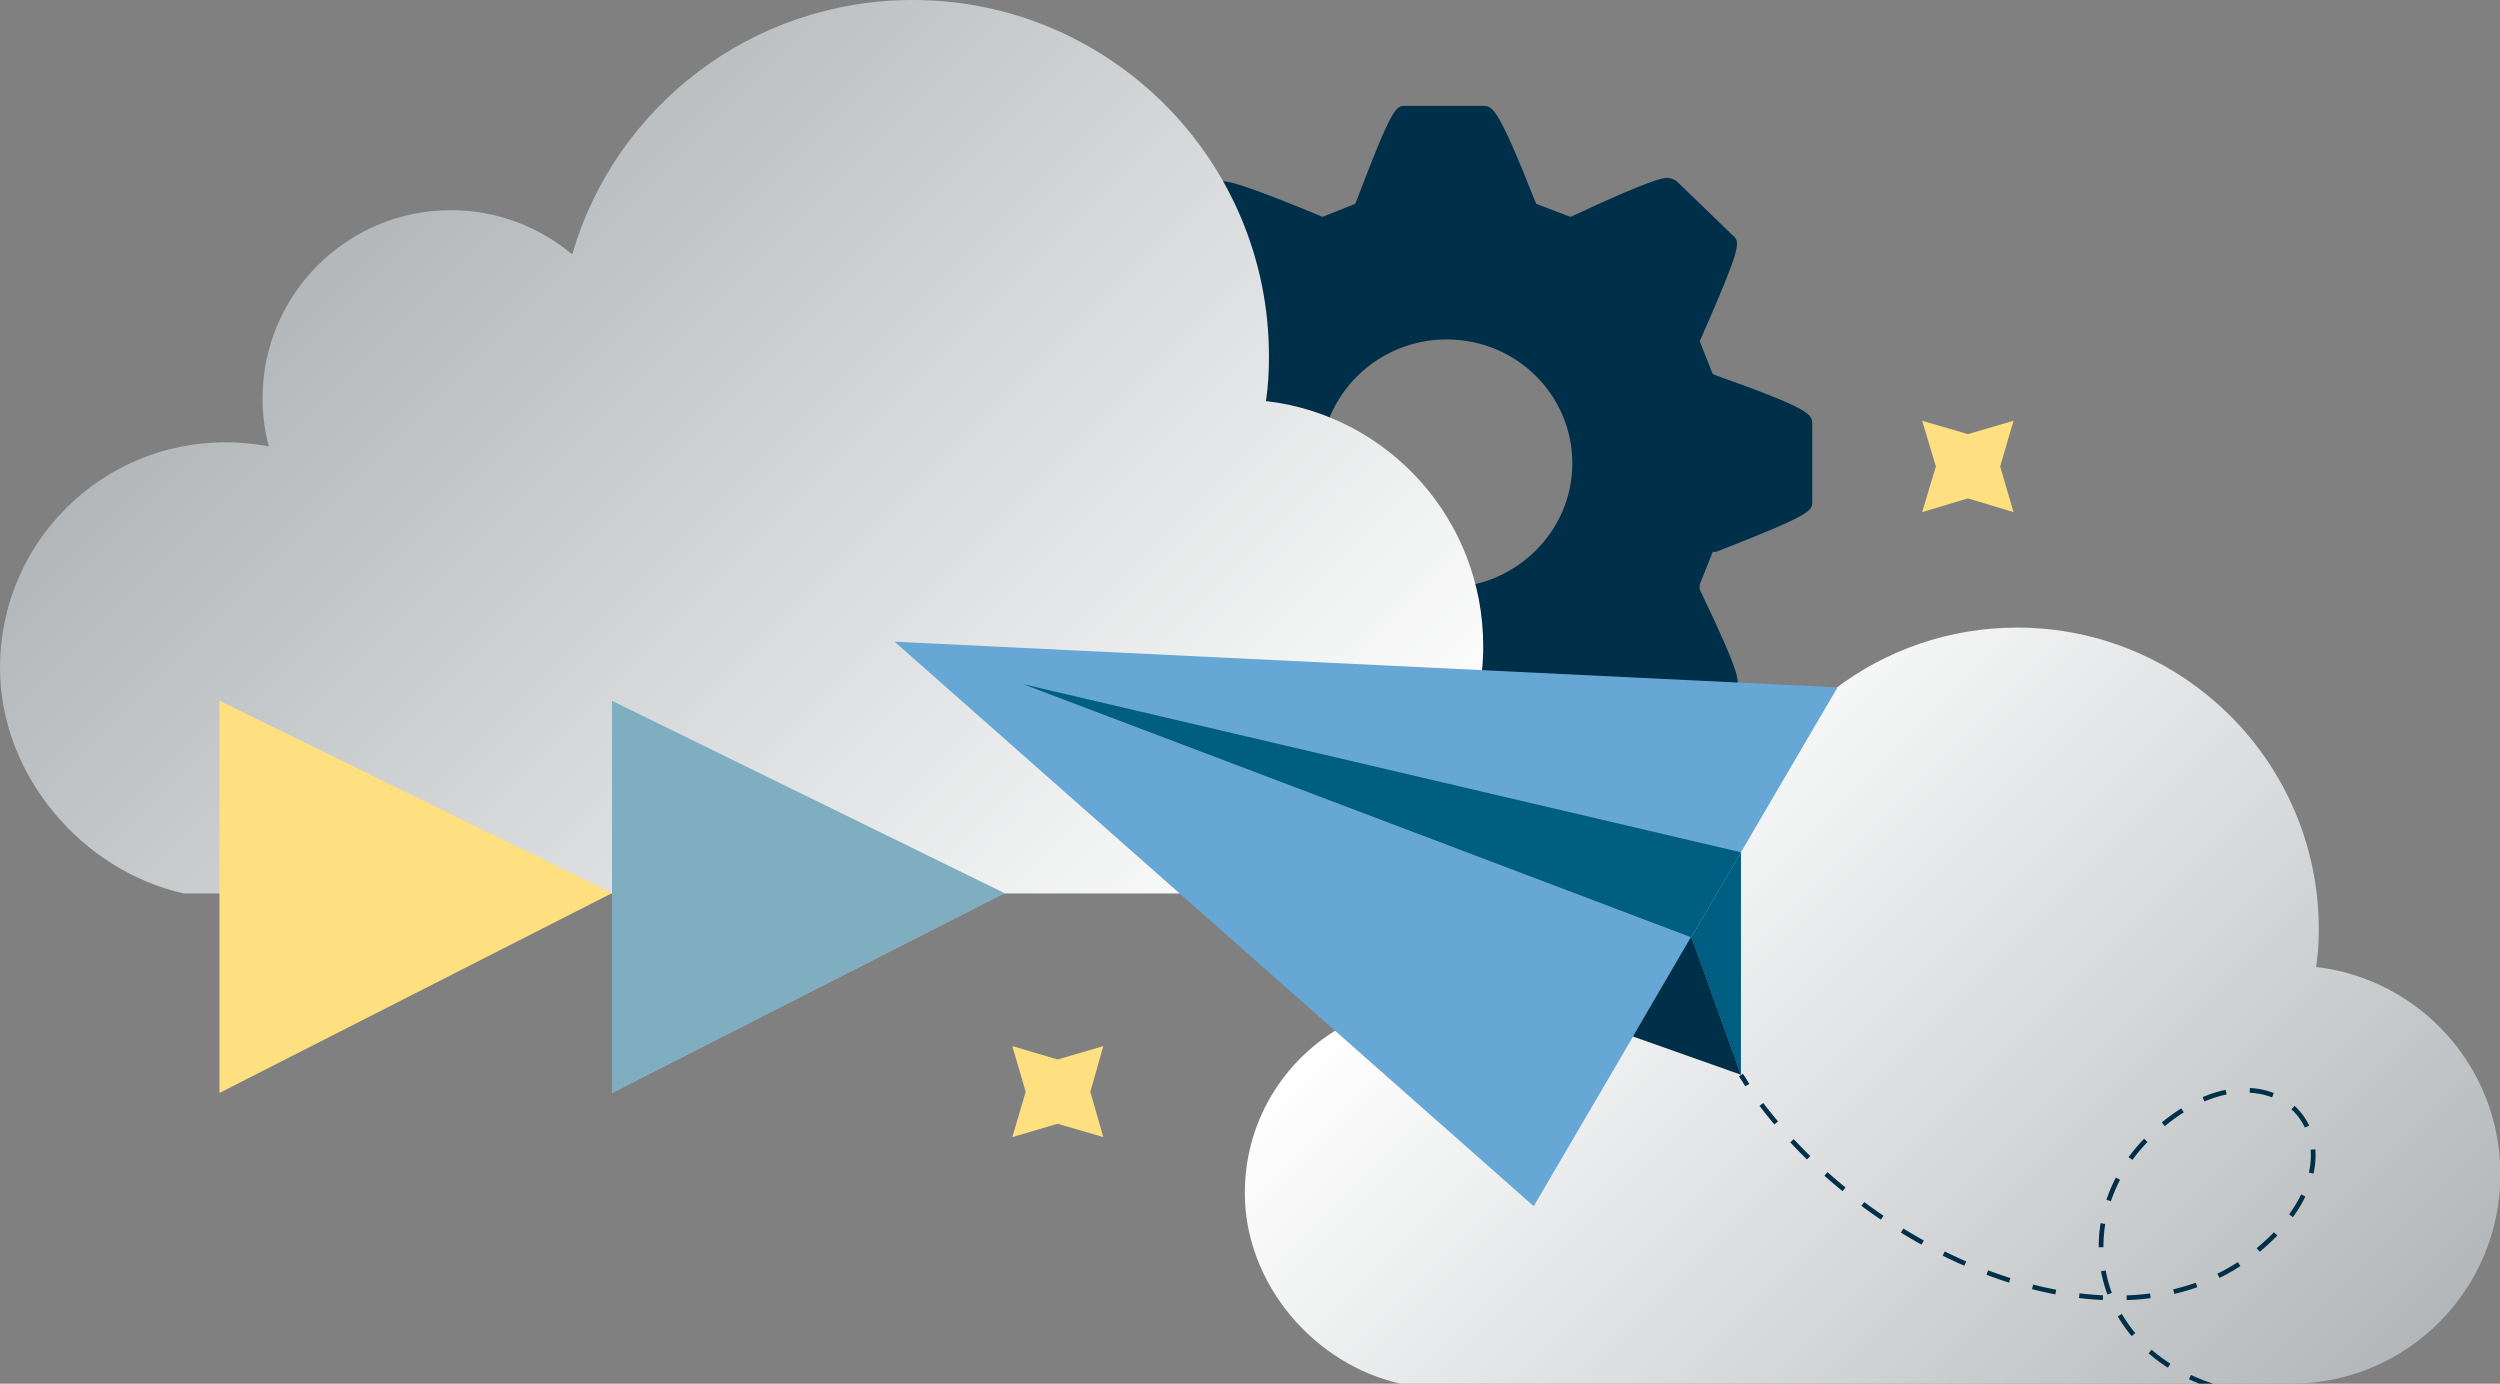 <?xml version="1.0" encoding="utf-8"?>
<!-- Generator: Adobe Illustrator 24.1.3, SVG Export Plug-In . SVG Version: 6.00 Build 0)  -->
<svg version="1.1" id="Layer_1" xmlns="http://www.w3.org/2000/svg" xmlns:xlink="http://www.w3.org/1999/xlink" x="0px" y="0px"
	 viewBox="0 0 673.2 372.6" style="enable-background:new 0 0 673.2 372.6;" xml:space="preserve">
<rect x="0" y="0" width="673.2" height="372.6" fill="#808080" stroke="none"/>
<style type="text/css">
	.st0{fill:#002F49;}
	.st1{fill:url(#SVGID_1_);}
	.st2{fill:url(#SVGID_2_);}
	.st3{fill:#66A7D6;}
	.st4{fill:#005E82;}
	.st5{clip-path:url(#SVGID_4_);}
	.st6{fill:none;stroke:#002F49;stroke-width:1.273;stroke-miterlimit:10;}
	.st7{fill:none;stroke:#002F49;stroke-width:1.273;stroke-miterlimit:10;stroke-dasharray:6.399,6.399;}
	.st8{fill-rule:evenodd;clip-rule:evenodd;fill:#FFFFFF;}
	.st9{fill-rule:evenodd;clip-rule:evenodd;fill:#005E82;fill-opacity:0.5;}
	.st10{fill-rule:evenodd;clip-rule:evenodd;fill:#FFE080;}
	.st11{fill:#FFE080;}
</style>
<g>
	<g>
		<g>
			<g>
				<path class="st0" d="M462.1,101.1l-0.9-0.4l-3.5-8.8l0.4-0.9c11-25.1,10.6-25.9,8.4-27.7l-15-14.5c-0.4-0.4-1.8-0.9-2.6-0.9
					s-3.5,0-25.1,10.1l-0.9,0.4l-9.2-3.5l-0.4-0.9c-10.1-25.5-11.4-25.5-14.1-25.5h-20.7c-2.6,0-3.5,0-13.2,25.5l-0.4,0.9l-8.8,3.5
					l-0.9-0.4c-15-6.2-23.3-9.2-25.9-9.2c-0.9,0-2.2,0.4-2.6,0.9l-15,14.5c-1.8,1.8-2.6,2.6,9.2,27.3l0.4,0.9l-3.5,8.8l-0.9,0.4
					c-26.4,10.1-26.4,11-26.4,13.6v20.7c0,2.6,0,3.5,26.4,13.2l0.9,0.4l3.5,8.8l-0.4,0.9c-11,25.1-10.6,25.9-8.4,27.7l15,14.5
					c0.4,0.4,1.8,0.9,2.6,0.9c0.9,0,3.5,0,25.1-10.1l0.9-0.4l9.2,3.5l0.4,0.9c10.1,25.5,11.4,25.5,14.1,25.5h20.7
					c2.6,0,3.5,0,13.2-25.5l0.4-0.9l8.8-3.5l0.9,0.4c15,6.2,23.3,9.2,25.5,9.2c0.9,0,2.2-0.4,2.6-0.9l15-14.5
					c1.8-1.8,2.6-2.6-9.2-27.3v-1.3l3.5-8.8h0.9c25.9-10.1,25.9-11,25.9-13.6v-20.7C488,111.6,488,110.3,462.1,101.1z M389.5,158.2
					c-18.9,0-33.9-15-33.9-33.4c0-18.5,15.4-33.4,33.9-33.4c18.9,0,33.9,15,33.9,33.4S408,158.2,389.5,158.2z"/>
			</g>
		</g>
	</g>
	<g>
		<g>
			<linearGradient id="SVGID_1_" gradientUnits="userSpaceOnUse" x1="97.523" y1="57.115" x2="320.704" y2="280.296">
				<stop  offset="0" style="stop-color:#B3B7B9"/>
				<stop  offset="1" style="stop-color:#FFFFFF"/>
			</linearGradient>
			<path class="st1" d="M0,179.8c0-33.5,27.1-60.7,60.7-60.7c4,0,7.8,0.4,11.7,1.1c-1.1-4-1.7-8.5-1.7-12.9
				c0-28,22.7-50.7,50.7-50.7c12.5,0,23.8,4.5,32.7,11.9C165.6,28.8,202.3,0,245.8,0c52.8,0,95.9,42.8,95.9,95.9
				c0,4-0.2,8.1-0.8,12.1c32.9,3.8,58.5,31.8,58.5,66c0,36.7-29.7,66.6-66.6,66.6H49.6C22.3,234.6,0,208.9,0,179.8z"/>
		</g>
		<g>
			<linearGradient id="SVGID_2_" gradientUnits="userSpaceOnUse" x1="417.757" y1="217.38" x2="606.639" y2="406.261">
				<stop  offset="0" style="stop-color:#FFFFFF"/>
				<stop  offset="1" style="stop-color:#B3B7B9"/>
			</linearGradient>
			<path class="st2" d="M335.2,321.2c0-28.4,23-51.3,51.3-51.3c3.4,0,6.6,0.4,9.9,0.9c-0.9-3.4-1.4-7.2-1.4-11
				c0-23.7,19.2-42.9,42.9-42.9c10.6,0,20.1,3.8,27.6,10.1c9.9-33.6,40.9-58,77.7-58c44.7,0,81.2,36.3,81.2,81.2
				c0,3.4-0.2,6.8-0.7,10.2c27.8,3.2,49.6,26.9,49.6,55.8c0,31.1-25.1,56.4-56.4,56.4H377.2C354,367.5,335.2,345.8,335.2,321.2z"/>
		</g>
		<g>
			<g>
				<polygon class="st3" points="494.8,185.1 413,324.8 240.9,172.8 				"/>
				<polygon class="st4" points="468.8,229.5 455.4,252.4 275.4,184.2 				"/>
				<polygon class="st4" points="455.4,252.4 468.8,289.5 468.8,229.5 				"/>
			</g>
			<polygon class="st0" points="439.7,279.1 468.8,289.4 455.4,252.2 			"/>
		</g>
	</g>
	<g>
		<g>
			<defs>
				<path id="SVGID_3_" d="M335.2,321.2c0-28.4,23-51.3,51.3-51.3c3.4,0,6.6,0.4,9.9,0.9c-0.9-3.4-1.4-7.2-1.4-11
					c0-23.7,19.2-42.9,42.9-42.9c10.6,0,20.1,3.8,27.6,10.1c9.9-33.6,40.9-58,77.7-58c44.7,0,81.2,36.3,81.2,81.2
					c0,3.4-0.2,6.8-0.7,10.2c27.8,3.2,49.6,26.9,49.6,55.8c0,31.1-25.1,56.4-56.4,56.4H377.2C354,367.5,335.2,345.8,335.2,321.2z"/>
			</defs>
			<clipPath id="SVGID_4_">
				<use xlink:href="#SVGID_3_"  style="overflow:visible;"/>
			</clipPath>
			<g class="st5">
				<g>
					<path class="st6" d="M468.8,289.5c0.6,0.9,1.2,1.8,1.7,2.7"/>
					<path class="st7" d="M474.3,297.4c32.2,42.4,95.9,68.3,131.9,40.7c37.1-28.5,5.4-63.5-27.1-32.3c-25.6,24.6-14,66.9,32.3,70.4"
						/>
					<path class="st6" d="M614.6,376.4c1,0,2.1,0.1,3.2,0.1"/>
				</g>
			</g>
		</g>
	</g>
	<g>
		<polygon id="Fill-10_106_" class="st8" points="164.8,294.3 270.5,240.5 164.8,188.7 		"/>
		<polygon id="Fill-10_65_" class="st9" points="164.8,294.3 270.5,240.5 164.8,188.7 		"/>
		<polygon id="Fill-10_57_" class="st10" points="59.1,294.3 164.8,240.5 59.1,188.7 		"/>
	</g>
	<polygon class="st11" points="284.8,285.3 297.1,281.7 293.6,294 297.1,306.2 284.8,302.6 272.6,306.2 276.2,294 272.6,281.7 	"/>
	<polygon class="st11" points="529.9,116.9 542.2,113.3 538.6,125.6 542.2,137.9 529.9,134.2 517.6,137.9 521.3,125.6 517.6,113.3 	
		"/>
</g>
</svg>
